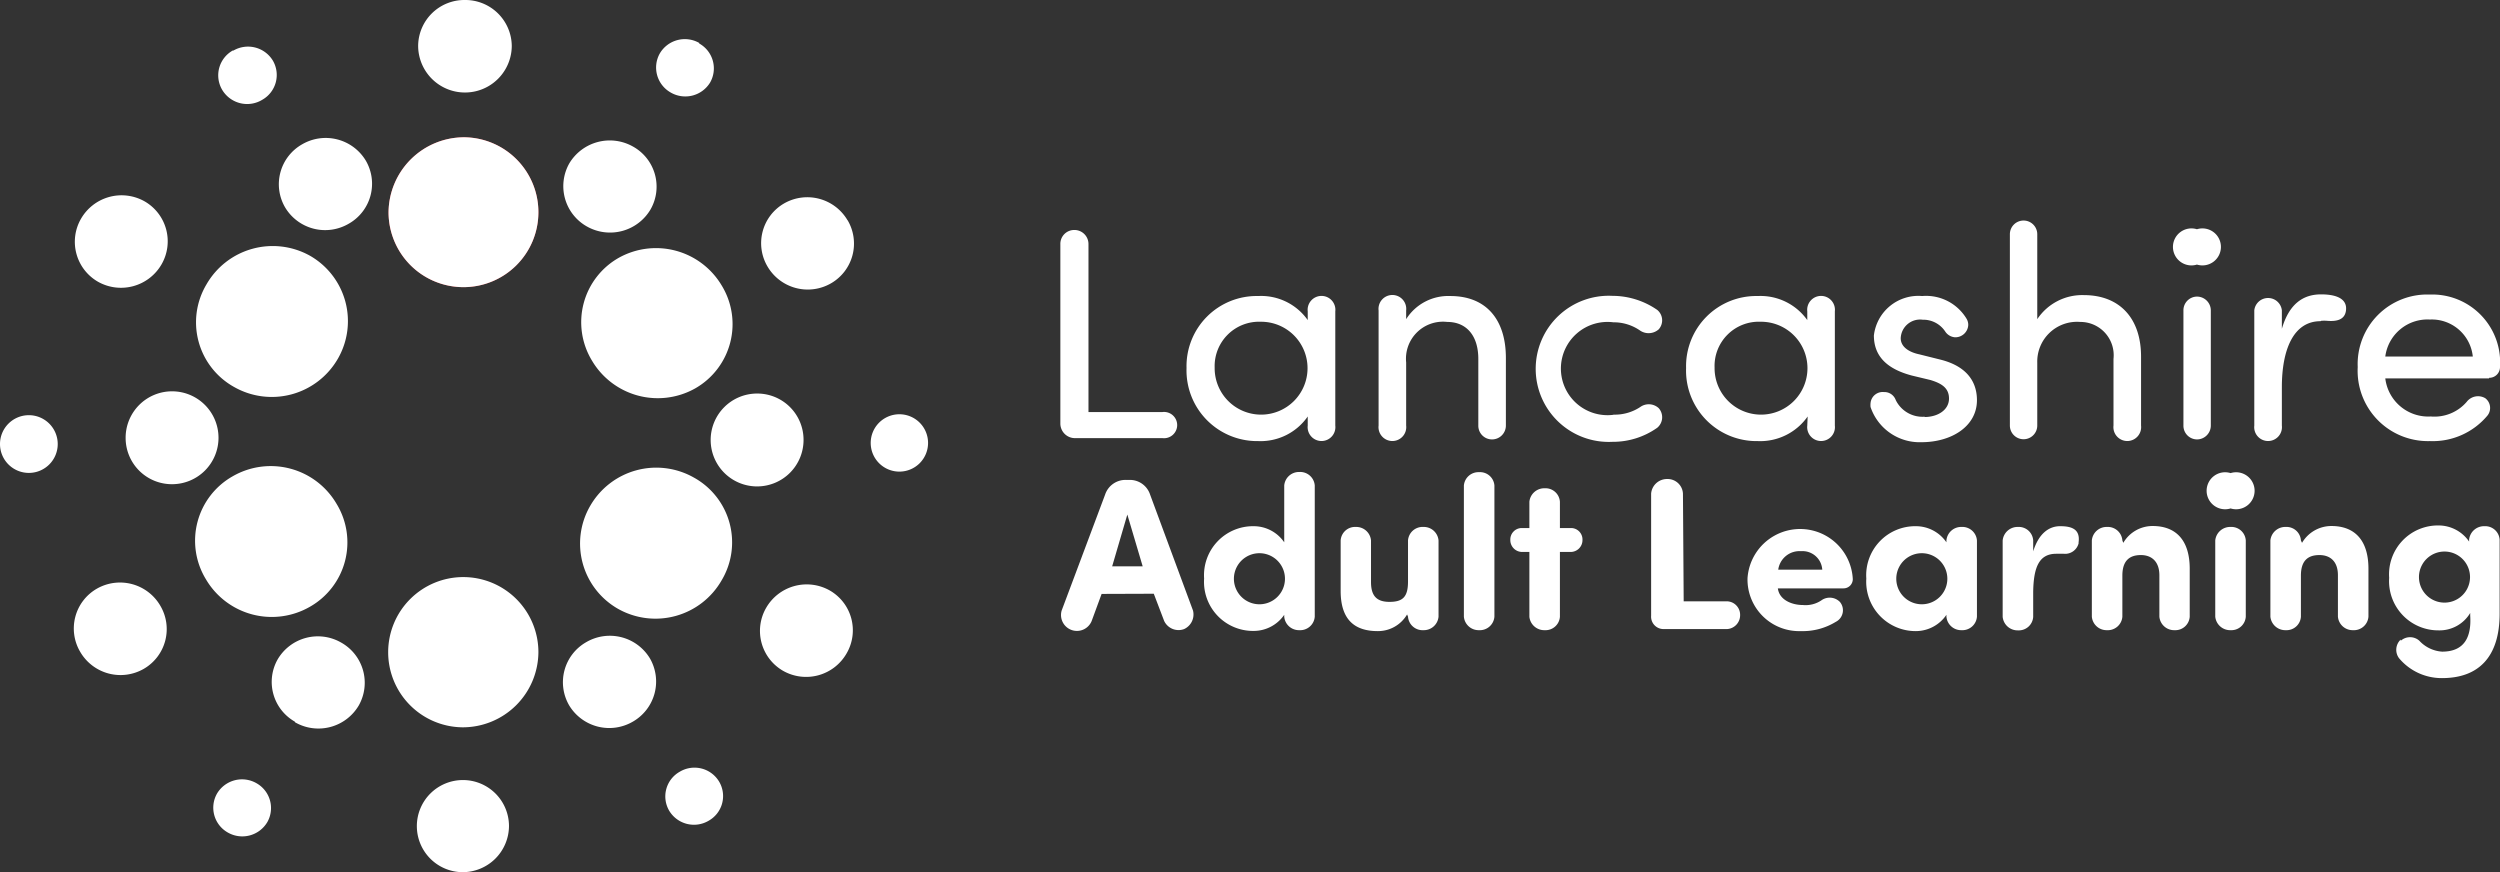 <svg id="Layer_1" data-name="Layer 1" xmlns="http://www.w3.org/2000/svg" viewBox="0 0 135.12 47.14"><rect x="0" y="0" width="135.12" height="47.14" fill="#333333" stroke="none"/><defs><style>.cls-1{fill:#ea5355;}.cls-2{fill:#fff;}</style></defs><title>lal-logo</title><path class="cls-1" d="M25.1,7.42A4.05,4.05,0,1,1,21,11.49a4.09,4.09,0,0,1,4.1-4.07"/><path class="cls-2" d="M25.1,7.42A4.05,4.05,0,1,1,21,11.49a4.09,4.09,0,0,1,4.1-4.07"/><path class="cls-2" d="M25.12,0a2.51,2.51,0,0,1,2.54,2.47,2.53,2.53,0,0,1-5.06,0A2.5,2.5,0,0,1,25.12,0"/><path class="cls-2" d="M12.62,2.73a1.57,1.57,0,0,1,2.13.55,1.54,1.54,0,0,1-.57,2.11A1.57,1.57,0,0,1,12,4.84a1.54,1.54,0,0,1,.58-2.11"/><path class="cls-2" d="M12.32,45a1.54,1.54,0,0,1-.59-2.11,1.57,1.57,0,0,1,2.13-.56,1.54,1.54,0,0,1,.59,2.1,1.57,1.57,0,0,1-2.13.57"/><path class="cls-2" d="M38.3,44.36a1.56,1.56,0,0,1-2.13-.54,1.53,1.53,0,0,1,.57-2.11,1.55,1.55,0,0,1,2.13.54,1.53,1.53,0,0,1-.57,2.11"/><path class="cls-2" d="M50.16,23.94a1.55,1.55,0,1,1-1.56-1.55,1.55,1.55,0,0,1,1.56,1.55"/><path class="cls-2" d="M37.79,2.35a1.54,1.54,0,0,1,.59,2.11A1.57,1.57,0,0,1,36.25,5a1.55,1.55,0,0,1-.59-2.11,1.57,1.57,0,0,1,2.13-.57"/><path class="cls-2" d="M16.33,7.8a2.53,2.53,0,0,1,3.44.88,2.48,2.48,0,0,1-.92,3.41,2.52,2.52,0,0,1-3.44-.88,2.48,2.48,0,0,1,.92-3.41"/><path class="cls-2" d="M4.38,11.82a2.53,2.53,0,0,1,3.43-.94,2.49,2.49,0,0,1,.92,3.41,2.53,2.53,0,0,1-3.43.94,2.49,2.49,0,0,1-.92-3.41"/><path class="cls-2" d="M6.79,23.68a2.51,2.51,0,1,1,2.52,2.49,2.5,2.5,0,0,1-2.52-2.49"/><path class="cls-2" d="M4.34,35.24a2.48,2.48,0,0,1,.89-3.42,2.52,2.52,0,0,1,3.43.91,2.48,2.48,0,0,1-.89,3.42,2.52,2.52,0,0,1-3.43-.91"/><path class="cls-2" d="M15.93,39A2.47,2.47,0,0,1,15,35.65a2.52,2.52,0,0,1,3.44-.92,2.49,2.49,0,0,1,.95,3.4,2.53,2.53,0,0,1-3.44.91"/><path class="cls-2" d="M25,47.14a2.49,2.49,0,1,1,2.51-2.5A2.51,2.51,0,0,1,25,47.14"/><path class="cls-2" d="M34.21,39a2.53,2.53,0,0,1-3.45-.88,2.49,2.49,0,0,1,.92-3.41,2.53,2.53,0,0,1,3.45.88A2.5,2.5,0,0,1,34.21,39"/><path class="cls-2" d="M45.76,35.31a2.52,2.52,0,0,1-3.43.95,2.49,2.49,0,0,1-.92-3.41,2.53,2.53,0,0,1,3.43-.94,2.48,2.48,0,0,1,.92,3.4"/><path class="cls-2" d="M43.43,23.76a2.51,2.51,0,1,1-2.51-2.49,2.5,2.5,0,0,1,2.51,2.49"/><path class="cls-2" d="M45.81,11.9a2.48,2.48,0,0,1-.89,3.41,2.52,2.52,0,0,1-3.44-.91A2.48,2.48,0,0,1,42.37,11a2.52,2.52,0,0,1,3.44.91"/><path class="cls-2" d="M34.21,7.92a2.48,2.48,0,0,1,.95,3.4,2.54,2.54,0,0,1-3.44.92,2.5,2.5,0,0,1-.95-3.41,2.55,2.55,0,0,1,3.44-.91"/><path class="cls-2" d="M11.16,15.37a4.13,4.13,0,0,1,5.59-1.55,4.07,4.07,0,0,1,1.51,5.57,4.12,4.12,0,0,1-5.6,1.53,4,4,0,0,1-1.5-5.55"/><path class="cls-2" d="M11.13,31.31a4,4,0,0,1,1.45-5.57,4.12,4.12,0,0,1,5.61,1.49,4,4,0,0,1-1.45,5.57,4.13,4.13,0,0,1-5.61-1.49"/><path class="cls-2" d="M25,39.31a4.06,4.06,0,1,1,4.1-4.07A4.09,4.09,0,0,1,25,39.31"/><path class="cls-2" d="M39,31.37a4.12,4.12,0,0,1-5.59,1.54,4.06,4.06,0,0,1-1.51-5.57,4.12,4.12,0,0,1,5.6-1.53A4,4,0,0,1,39,31.37"/><path class="cls-2" d="M39,15.42A4,4,0,0,1,37.56,21,4.13,4.13,0,0,1,32,19.5a4,4,0,0,1,1.45-5.57A4.13,4.13,0,0,1,39,15.42"/><path class="cls-2" d="M0,24a1.56,1.56,0,0,1,1.54-1.56A1.56,1.56,0,1,1,0,24"/><path class="cls-2" d="M58.07,23.68a.79.79,0,0,1-.76-.78V13.2a.75.75,0,0,1,.75-.77.76.76,0,0,1,.77.77v9.07h4a.71.71,0,1,1,0,1.41Z"/><path class="cls-2" d="M70.68,22.51A3.1,3.1,0,0,1,68,23.84a3.82,3.82,0,0,1-3.87-3.95A3.79,3.79,0,0,1,68,16a3.08,3.08,0,0,1,2.68,1.3v-.47a.75.75,0,1,1,1.49,0V23a.75.75,0,1,1-1.49,0Zm-2.54-5.12a2.4,2.4,0,0,0-2.49,2.48,2.51,2.51,0,1,0,2.49-2.48"/><path class="cls-2" d="M76,17.25A2.69,2.69,0,0,1,78.39,16c1.9,0,3,1.23,3,3.35V23a.75.75,0,0,1-.76.75.74.74,0,0,1-.73-.75V19.4c0-1.26-.64-2-1.68-2A2,2,0,0,0,76,19.59V23a.75.75,0,1,1-1.49,0V16.78a.75.75,0,1,1,1.49,0Z"/><path class="cls-2" d="M87.2,22.41A2.49,2.49,0,0,0,88.65,22a.79.79,0,0,1,1,.06.74.74,0,0,1-.08,1.06,4.14,4.14,0,0,1-2.42.76,3.95,3.95,0,1,1,0-7.89,4.26,4.26,0,0,1,2.42.76.73.73,0,0,1,.08,1.05.82.82,0,0,1-1,.07,2.49,2.49,0,0,0-1.45-.45,2.52,2.52,0,1,0,0,5"/><path class="cls-2" d="M97.7,22.51A3.13,3.13,0,0,1,95,23.84a3.81,3.81,0,0,1-3.87-3.95A3.79,3.79,0,0,1,95,16a3.1,3.1,0,0,1,2.68,1.3v-.47a.75.75,0,1,1,1.49,0V23a.75.75,0,1,1-1.49,0Zm-2.55-5.12a2.39,2.39,0,0,0-2.48,2.48,2.51,2.51,0,1,0,2.48-2.48"/><path class="cls-2" d="M104,22.54c.76,0,1.34-.4,1.34-1s-.45-.83-1-1l-1-.24c-1.29-.34-2.06-1-2.06-2.17A2.42,2.42,0,0,1,103.89,16a2.55,2.55,0,0,1,2.4,1.23.64.64,0,0,1,.09.34.7.7,0,0,1-.71.66.69.69,0,0,1-.54-.32,1.42,1.42,0,0,0-1.21-.63,1.05,1.05,0,0,0-1.19,1c0,.48.47.76,1,.87l1.12.28c1.59.39,2,1.34,2,2.2,0,1.41-1.37,2.27-3,2.27A2.8,2.8,0,0,1,101.1,22a1,1,0,0,1,0-.22.66.66,0,0,1,.72-.59.65.65,0,0,1,.64.43,1.61,1.61,0,0,0,1.59.9"/><path class="cls-2" d="M115.72,23a.75.75,0,1,1-1.49,0V19.4a1.8,1.8,0,0,0-1.8-2,2.15,2.15,0,0,0-2.32,2.2V23a.74.74,0,1,1-1.48,0V12.66a.74.74,0,1,1,1.48,0v4.59a2.92,2.92,0,0,1,2.52-1.3c1.91,0,3.1,1.23,3.09,3.35Z"/><path class="cls-2" d="M118.74,12.39a1,1,0,1,1,0,1.91,1,1,0,1,1,0-1.91"/><path class="cls-2" d="M119.49,16.78a.75.75,0,0,0-.75-.75.74.74,0,0,0-.73.75V23a.74.74,0,0,0,.73.75.75.75,0,0,0,.75-.75Z"/><path class="cls-2" d="M125.42,17.36c-1.47,0-2.09,1.55-2.09,3.56V23a.75.75,0,1,1-1.49,0V16.77a.75.75,0,0,1,1.49,0v1c.39-1.33,1.13-1.86,2.12-1.86.56,0,1.47.11,1.34.91-.08.47-.51.56-1,.52a2,2,0,0,0-.34,0"/><path class="cls-2" d="M134.53,20.45h-5.61a2.34,2.34,0,0,0,2.46,2.06,2.3,2.3,0,0,0,1.94-.79.77.77,0,0,1,1-.2.66.66,0,0,1,.13.93,3.85,3.85,0,0,1-3.12,1.39,3.8,3.8,0,0,1-3.9-4,3.76,3.76,0,0,1,3.9-3.92,3.67,3.67,0,0,1,3.79,3.92.58.58,0,0,1-.59.58m-.88-1.15a2.23,2.23,0,0,0-2.32-2,2.3,2.3,0,0,0-2.41,2Z"/><path class="cls-2" d="M59.54,32.1,59,33.57A.86.86,0,0,1,57.38,33l2.35-6.27a1.16,1.16,0,0,1,1.17-.79H61a1.15,1.15,0,0,1,1.16.79L64.48,33A.87.87,0,0,1,64,34a.86.86,0,0,1-1.08-.44l-.56-1.47Zm2.22-1.49-.83-2.8-.82,2.8Z"/><path class="cls-2" d="M69.41,26.24a.8.8,0,0,1,.82-.73.79.79,0,0,1,.83.73v7.09a.79.79,0,0,1-.83.73.8.8,0,0,1-.82-.73v-.1a2,2,0,0,1-1.65.87,2.65,2.65,0,0,1-2.68-2.83,2.65,2.65,0,0,1,2.68-2.83,2,2,0,0,1,1.65.87Zm-1.34,6.42a1.38,1.38,0,0,0,0-2.76,1.38,1.38,0,0,0,0,2.76"/><path class="cls-2" d="M76.05,33.21a1.82,1.82,0,0,1-1.59.9c-1.24,0-2-.61-2-2.17V29.21a.78.78,0,0,1,.82-.73.8.8,0,0,1,.82.73v2.24c0,.73.28,1.08,1,1.08s1-.27,1-1.1V29.21a.79.79,0,0,1,.83-.73.8.8,0,0,1,.82.73v4.12a.8.8,0,0,1-.82.73.79.79,0,0,1-.83-.73Z"/><path class="cls-2" d="M80.77,33.33a.79.79,0,0,1-.83.73.8.8,0,0,1-.82-.73V26.24a.79.79,0,0,1,.82-.72.78.78,0,0,1,.83.72Z"/><path class="cls-2" d="M82.66,28.54V27.12a.81.81,0,0,1,.83-.73.78.78,0,0,1,.82.73v1.42h.63a.62.62,0,0,1,.59.64.64.64,0,0,1-.59.65h-.63v3.51a.78.78,0,0,1-.82.72.81.81,0,0,1-.83-.72V29.83h-.44a.64.64,0,0,1-.59-.65.62.62,0,0,1,.59-.64Z"/><path class="cls-2" d="M91,32.5h2.35a.73.73,0,0,1,.7.75.75.75,0,0,1-.7.75H89.92a.67.67,0,0,1-.68-.72v-6.6a.86.86,0,0,1,.86-.79.83.83,0,0,1,.86.79Z"/><path class="cls-2" d="M99.22,33.61a3.42,3.42,0,0,1-1.89.5,2.79,2.79,0,0,1-2.88-2.86,2.85,2.85,0,0,1,5.69.05.5.5,0,0,1-.5.5H96.09c.08.64.78.9,1.35.9a1.53,1.53,0,0,0,1-.25.77.77,0,0,1,1,.08.7.7,0,0,1-.22,1.08m-.73-2.82a1.07,1.07,0,0,0-1.15-1,1.16,1.16,0,0,0-1.23,1Z"/><path class="cls-2" d="M105.2,29.21a.8.8,0,0,1,.82-.73.79.79,0,0,1,.83.73v4.12a.79.79,0,0,1-.83.73.8.8,0,0,1-.82-.73v-.1a2,2,0,0,1-1.65.88,2.67,2.67,0,0,1-2.68-2.84,2.65,2.65,0,0,1,2.68-2.83,2,2,0,0,1,1.65.87Zm-1.33,3.45a1.38,1.38,0,0,0,0-2.76,1.38,1.38,0,0,0,0,2.76"/><path class="cls-2" d="M112.35,29.34a.75.75,0,0,1-.81.59h-.4c-.92,0-1.23.7-1.25,2.07v1.34a.78.78,0,0,1-.82.73.81.81,0,0,1-.83-.73V29.21a.81.81,0,0,1,.83-.73.78.78,0,0,1,.82.73v.59c.31-1,.88-1.36,1.45-1.36s1.12.12,1,.9"/><path class="cls-2" d="M114.76,29.34a1.83,1.83,0,0,1,1.59-.91c1.24,0,2,.75,2,2.31v2.59a.78.78,0,0,1-.82.73.8.8,0,0,1-.82-.73V31.09c0-.73-.41-1.09-1-1.09s-1,.28-1,1.11v2.22a.79.79,0,0,1-.83.73.8.8,0,0,1-.82-.73V29.21a.8.8,0,0,1,.82-.73.79.79,0,0,1,.83.73Z"/><path class="cls-2" d="M120.56,25.57a1,1,0,1,1,0,1.91,1,1,0,1,1,0-1.91m.82,7.76a.78.78,0,0,1-.82.73.81.81,0,0,1-.83-.73V29.21a.81.81,0,0,1,.83-.73.78.78,0,0,1,.82.73Z"/><path class="cls-2" d="M124.42,29.34a1.84,1.84,0,0,1,1.59-.91c1.24,0,2,.75,2,2.31v2.59a.79.79,0,0,1-.83.73.8.8,0,0,1-.82-.73V31.09c0-.73-.4-1.09-1-1.09s-1,.28-1,1.11v2.22a.78.78,0,0,1-.82.73.81.81,0,0,1-.83-.73V29.21a.81.81,0,0,1,.83-.73.78.78,0,0,1,.82.73Z"/><path class="cls-2" d="M129.76,34.63a.75.75,0,0,1,1,0,1.84,1.84,0,0,0,1.23.59c1.25,0,1.59-.85,1.52-1.94v-.15a1.93,1.93,0,0,1-1.71.94,2.66,2.66,0,0,1-2.67-2.84,2.64,2.64,0,0,1,2.67-2.83,2,2,0,0,1,1.65.87v-.1a.81.81,0,0,1,.83-.73.78.78,0,0,1,.82.73v4c0,2.35-1.15,3.48-3.11,3.48a3,3,0,0,1-2.33-1.08.76.76,0,0,1,.09-1m2.37-2a1.38,1.38,0,0,0,0-2.76,1.38,1.38,0,0,0,0,2.76"/></svg>